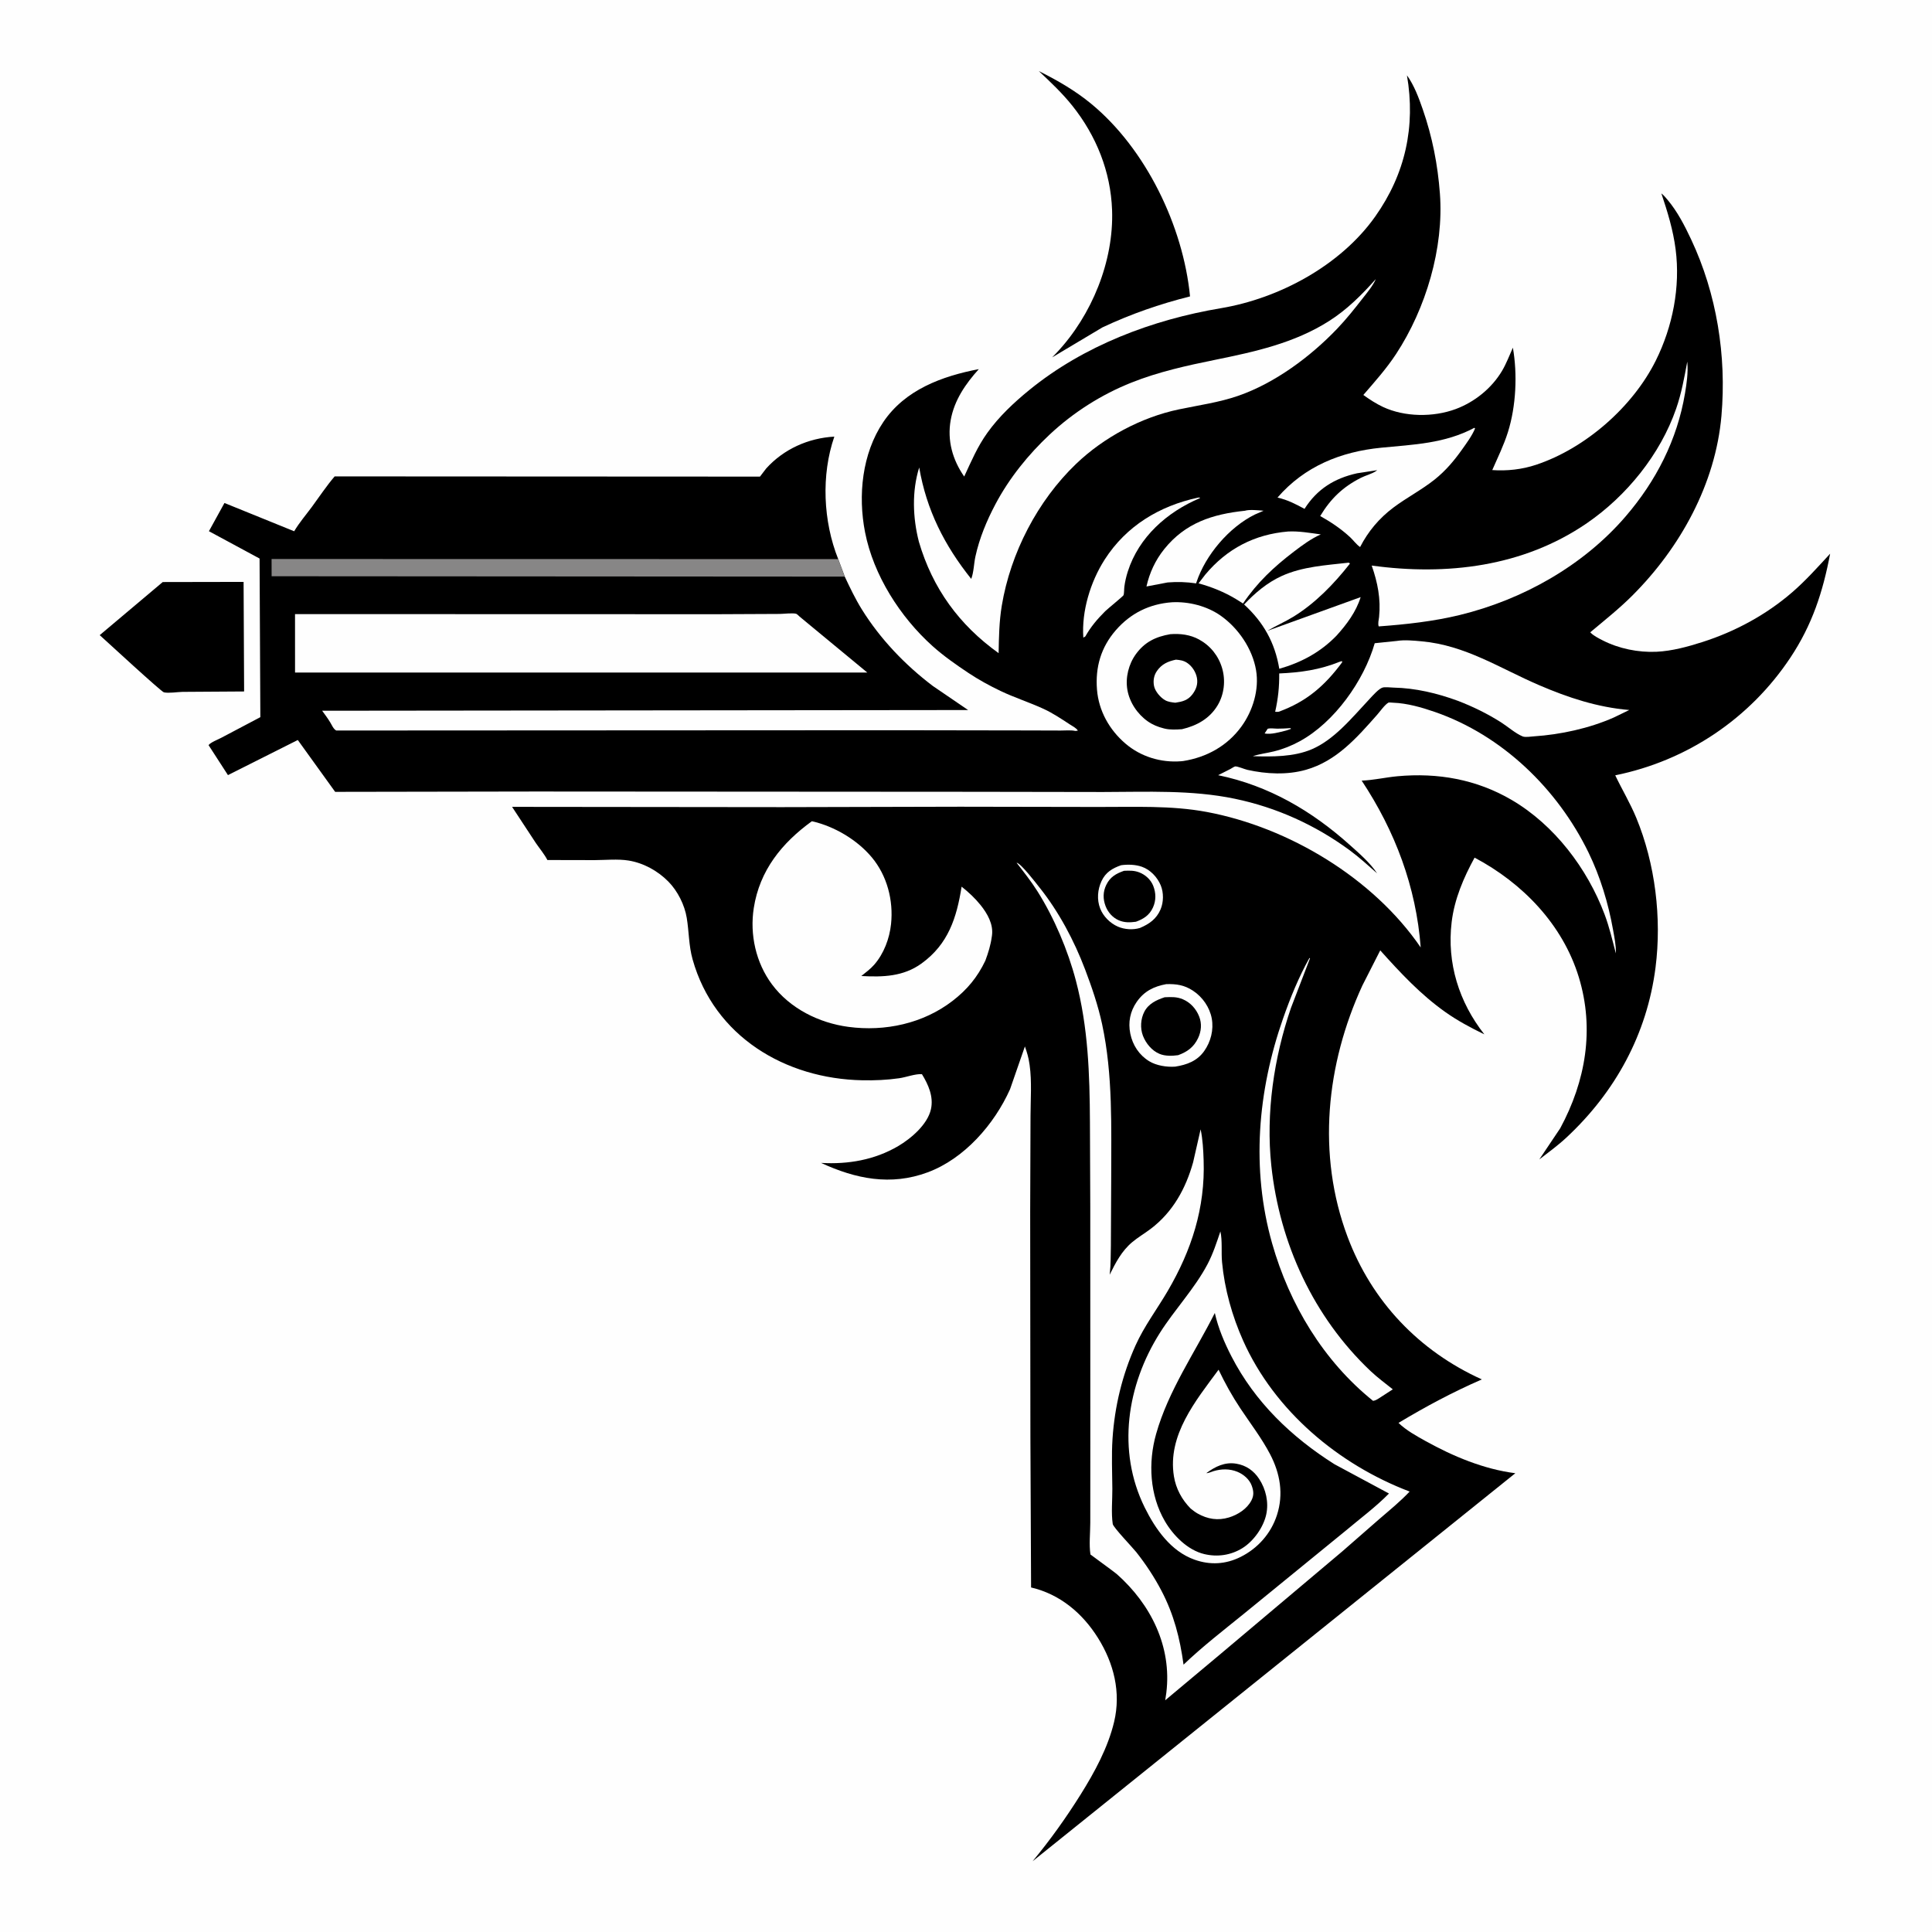 <svg version="1.1" xmlns="http://www.w3.org/2000/svg" style="display: block;" viewBox="0 0 2048 2048" width="1024" height="1024">
<path transform="translate(0,0)" fill="rgb(254,254,254)" d="M -0 -0 L 2048 0 L 2048 2048 L -0 2048 L -0 -0 z"/>
<path transform="translate(0,0)" fill="rgb(0,0,0)" d="M 172.485 617 L 258.218 616.839 L 258.773 732.984 L 193.367 733.411 C 187.859 733.548 178.851 735.041 173.722 733.898 C 170.991 733.289 113.578 680.413 105.703 673.269 L 172.485 617 z"/>
<path transform="translate(0,0)" fill="rgb(0,0,0)" d="M 1101.18 75.321 C 1120.79 85.119 1139.66 95.969 1156.62 109.94 C 1214.74 157.793 1254.21 239.796 1261.49 314.194 C 1229.11 322.351 1198.88 332.846 1168.65 347.034 L 1115.35 378.823 L 1120.49 373.488 C 1157.33 334.088 1180.79 276.856 1178.85 222.704 C 1177.4 181.914 1162.15 144.005 1136.83 112.223 C 1126.12 98.79 1113.66 87.059 1101.18 75.321 z"/>
<path transform="translate(0,0)" fill="rgb(0,0,0)" d="M 1139.98 774.841 L 1142.53 774.496 C 1141.45 772.01 1136.22 769.325 1133.85 767.765 C 1125.1 762.024 1115.84 755.863 1106.35 751.481 C 1091.34 744.547 1075.48 739.565 1060.53 732.401 C 1048.85 726.804 1037.36 720.518 1026.57 713.34 C 1013.47 704.621 1000.22 695.353 988.5 684.835 C 954.227 654.071 925.899 609.738 916.982 564.134 C 909.371 525.203 913.811 480.851 936.265 447.482 C 959.427 413.062 998.638 398.754 1037.59 391.285 C 1023.53 406.886 1011.58 424.166 1007.78 445.316 C 1003.91 466.903 1009.77 487.455 1022.09 505.149 C 1029.74 488.71 1036.02 473.612 1046.75 458.644 C 1059.04 441.48 1074.87 426.649 1091.18 413.358 C 1148.74 366.459 1221.45 338.895 1294.2 326.703 C 1356.15 316.321 1421.11 281.348 1457.79 229.526 C 1489.7 184.449 1500.75 134.162 1491.43 79.844 C 1499.05 90.393 1503.99 103.793 1508.22 116 C 1518.31 145.075 1524.06 174.491 1526.36 205.178 C 1530.7 262.956 1511.47 327.166 1479.9 375.265 C 1469.74 390.75 1457.3 404.704 1445.2 418.678 C 1451.69 423.363 1458.61 427.882 1465.86 431.298 C 1488.94 442.171 1519.39 442.44 1543.13 433.611 C 1563.15 426.162 1581.26 411.568 1592.2 393.169 C 1596.86 385.32 1599.97 376.836 1603.72 368.545 C 1608.68 396.873 1607.08 430.555 1598.49 457.982 C 1594.08 472.043 1587.72 484.853 1581.86 498.299 C 1597.58 499.402 1613.42 497.646 1628.38 492.665 C 1680.5 475.302 1730.78 431.437 1755.29 382.079 C 1773.11 346.17 1781.39 304.293 1776.23 264.319 C 1773.57 243.695 1767.69 224.624 1761.11 205.01 C 1763.66 206.98 1765.65 209.401 1767.72 211.86 C 1778.12 224.259 1785.74 239.067 1792.6 253.641 C 1819.82 311.374 1830.33 377.291 1824.81 440.711 C 1818.52 512.979 1781.2 580.425 1730.52 631.149 C 1716.57 645.115 1700.88 657.565 1685.76 670.245 L 1686.4 670.955 C 1689.57 674.057 1694.71 676.665 1698.67 678.703 C 1715.97 687.604 1736.67 691.8 1756.03 690.895 C 1772.43 690.129 1789.23 685.518 1804.77 680.542 C 1839.38 669.466 1872.08 651.768 1899.64 627.994 C 1914.16 615.469 1927.02 601.01 1940.02 586.942 C 1932.34 627.525 1921.01 662.312 1897.92 697.062 C 1854.93 761.791 1788.42 806.392 1712.22 821.864 C 1719.45 837.042 1728.02 851.193 1734.49 866.849 C 1754.66 915.628 1761.6 973.202 1754.94 1025.5 C 1745.96 1096.06 1712.36 1157.54 1660.43 1205.9 C 1651.49 1214.23 1641.39 1221.58 1631.73 1229.05 L 1653.9 1196.01 C 1680.89 1146.06 1690.4 1090.88 1673.63 1035.94 C 1656.51 979.858 1613.95 936.082 1563.13 909.124 C 1551.42 930.491 1541.75 953.086 1538.81 977.473 C 1533.58 1020.9 1546.64 1062.38 1573.46 1096.44 C 1559.17 1089.53 1545.1 1082.01 1532.13 1072.83 C 1505.88 1054.24 1484.48 1031.26 1463.12 1007.44 L 1444.16 1044.7 C 1405.77 1128.16 1395.74 1223.82 1428.45 1311.02 C 1454.2 1379.66 1504.34 1432.2 1570.81 1462.23 C 1539.7 1475.8 1511.56 1490.88 1482.46 1508.32 C 1490.62 1516.22 1501.29 1522.09 1511.15 1527.57 C 1540.39 1543.82 1572.92 1557.41 1606.3 1561.68 L 1094.56 1973.04 C 1113.09 1950.69 1130.1 1926.9 1145.5 1902.29 C 1160.3 1878.64 1174.52 1852.54 1181.02 1825.21 C 1188.45 1793.96 1180.73 1763.17 1163.89 1736.26 C 1147.45 1710.01 1123.51 1689.87 1092.99 1682.78 L 1092.27 1523.3 L 1092.04 1284.68 L 1092.39 1183.21 C 1092.44 1165.83 1093.89 1146.27 1091.46 1129.13 L 1091.21 1127.5 C 1090.3 1120.99 1088.64 1115.45 1086.44 1109.27 L 1070.69 1154.63 C 1054.02 1191.82 1022.29 1228.26 983.405 1242.71 C 944.166 1257.29 907.072 1249.68 870.377 1232.74 C 899.027 1234.38 927.142 1229.59 952.125 1214.9 C 965.798 1206.86 983.272 1191.98 986.852 1175.75 C 989.777 1162.49 984.06 1149.68 977.283 1138.67 C 970.218 1138.16 960.582 1141.92 953.233 1142.97 C 940.196 1144.84 927.319 1145.39 914.166 1145.14 C 832.37 1143.57 757.164 1098.67 734.211 1017.08 C 730.053 1002.3 730.438 987.903 727.983 973 C 725.706 959.174 718.33 944.496 708.5 934.517 C 697.261 923.107 682.151 914.758 666.2 912.193 C 654.892 910.375 641.629 911.724 630.145 911.763 L 580.258 911.657 C 577.04 905.42 572.065 899.554 568.075 893.726 L 542.836 855.302 L 829.031 855.606 L 1017.84 855.154 L 1163.73 855.415 C 1202.13 855.543 1241.4 853.616 1279.3 860.724 C 1366.16 877.015 1455.68 930.761 1506 1004.33 C 1501.19 940.202 1478.85 880.918 1443.43 827.487 C 1456.15 827.018 1468.62 824.033 1481.29 822.865 C 1524.07 818.92 1565.17 826.147 1602.46 847.99 C 1647.68 874.478 1682.69 920.678 1700.95 969.346 C 1706.02 982.866 1709.22 996.71 1712.87 1010.64 C 1713.18 1002.26 1711.31 993.586 1709.85 985.342 C 1704.89 957.531 1696.32 929.284 1683.97 903.875 C 1651.03 836.133 1592.3 779.303 1520.74 754.596 C 1506.84 749.796 1491.65 745.458 1476.9 744.904 C 1476.18 744.877 1472.41 744.49 1471.87 744.778 C 1468.01 746.852 1462.86 754.248 1459.79 757.721 C 1438.36 781.989 1416.71 806.813 1384.34 816.005 C 1364.39 821.671 1342.36 820.528 1322.32 816.091 C 1319.42 815.449 1311.68 812.144 1309.35 812.437 C 1308.36 812.561 1305.16 814.688 1304.1 815.253 L 1291.29 821.728 C 1345.02 832.843 1390.54 859.558 1431 895.831 C 1441.09 904.878 1452.22 914.463 1459.79 925.767 C 1450.3 917.457 1440.9 908.783 1430.72 901.311 C 1394.28 874.557 1353.3 855.95 1308.95 846.711 C 1262.99 837.134 1215.86 839.504 1169.21 839.555 L 1030.02 839.331 L 567.862 839.041 L 355.277 839.398 L 315.679 784.436 L 241.644 821.657 L 221.076 789.859 C 223.162 787.008 231.037 783.914 234.486 782.13 L 275.973 760.224 L 275.161 592.072 L 221.468 563.099 L 237.937 533.18 L 311.84 563.161 C 317.166 554.115 324.36 545.799 330.597 537.333 C 338.587 526.49 345.983 515.24 354.757 504.997 L 805.598 505.228 L 812.221 496.572 C 830.792 476.01 857.001 464.336 884.425 462.839 C 870.347 503.594 872.531 552.586 888.536 592.673 L 895.488 611.241 C 901.036 623.003 906.63 634.793 913.5 645.856 C 933.041 677.325 959.402 704.889 988.898 727.207 L 1026.25 752.673 L 341.504 753.419 C 344.467 757.438 347.432 761.449 350.029 765.718 C 351.728 768.511 353.447 772.837 356.417 774.373 L 948.598 774.067 L 1088.95 774.292 L 1124.43 774.401 C 1129.19 774.429 1135.41 773.776 1139.98 774.841 z"/>
<path transform="translate(0,0)" fill="rgb(254,254,254)" d="M 1343.81 772.5 C 1346.81 771.698 1350.76 772.378 1353.91 772.414 C 1358.6 772.466 1363.32 772.119 1368 771.85 L 1368.5 772.646 L 1363.33 774.4 C 1356.75 776.027 1347.19 778.882 1340.54 777.5 L 1343.81 772.5 z"/>
<path transform="translate(0,0)" fill="rgb(254,254,254)" d="M 1420.09 701.5 L 1422.47 700.783 L 1422.81 701.953 C 1404.37 726.894 1384.96 743.796 1355.42 754.5 C 1354.08 754.652 1353.07 754.612 1351.74 754.5 C 1354.87 740.31 1356.16 728.345 1356.02 713.882 C 1378.57 712.912 1398.88 710.077 1420.09 701.5 z"/>
<path transform="translate(0,0)" fill="rgb(254,254,254)" d="M 1269.93 527.5 L 1271.87 527.432 L 1272.01 528.015 C 1237.19 542.705 1207.2 569.182 1195.48 605.92 C 1193.82 611.12 1192.56 616.599 1191.86 622.012 C 1191.55 624.348 1191.74 628.989 1190.94 631.01 C 1190.53 632.039 1173.94 645.541 1171.52 647.957 C 1163.11 656.367 1156.39 664.226 1150.5 674.627 L 1148.38 675.902 C 1146.4 647.902 1155.96 616.653 1170.99 593.197 C 1193.89 557.47 1229.01 536.362 1269.93 527.5 z"/>
<path transform="translate(0,0)" fill="rgb(254,254,254)" d="M 1188.43 917.163 C 1195.56 916.193 1203.57 916.406 1210.43 918.798 C 1219.4 921.927 1226.79 929.826 1230.4 938.445 C 1233.64 946.213 1233.52 956.317 1230.24 964 C 1225.88 974.205 1218.21 979.497 1208.42 983.672 C 1200.93 985.912 1192.17 985.363 1185 982.258 C 1176.82 978.714 1169.43 971.359 1166.21 963 C 1162.6 953.609 1163.45 943.007 1167.67 933.958 C 1172.01 924.617 1179.22 920.41 1188.43 917.163 z"/>
<path transform="translate(0,0)" fill="rgb(0,0,0)" d="M 1191.56 923.081 C 1197.33 922.853 1202.22 922.644 1207.72 924.772 C 1214.2 927.283 1219.93 932.534 1222.49 939.066 C 1225.45 946.598 1225.58 954.555 1222.18 962 C 1218.43 970.194 1212.27 974.113 1204.14 977.085 C 1197.78 977.949 1191.98 978.141 1185.96 975.555 C 1179.44 972.76 1174.44 967.057 1171.95 960.5 C 1169.08 952.932 1169.12 945.374 1172.68 938.041 C 1176.75 929.637 1183.04 926.039 1191.56 923.081 z"/>
<path transform="translate(0,0)" fill="rgb(254,254,254)" d="M 1319.69 541.407 C 1324.42 539.878 1334.37 540.966 1339.48 541.392 L 1330.17 545.433 C 1302.9 558.89 1277.96 588.261 1268.35 617.072 L 1267.92 618.402 C 1257.7 616.907 1248.06 616.587 1237.75 617.416 L 1215.3 621.695 C 1218.49 607.259 1224.78 593.773 1234.05 582.204 C 1256.45 554.236 1285.34 545.005 1319.69 541.407 z"/>
<path transform="translate(0,0)" fill="rgb(254,254,254)" d="M 1365.52 563.41 C 1376.93 562.837 1388.83 564.968 1400.12 566.494 C 1389.9 570.94 1380.25 578.125 1371.43 584.856 C 1350.38 600.912 1332.56 617.591 1317.66 639.738 L 1310.1 634.989 C 1297.63 627.51 1284.5 622.198 1270.5 618.387 L 1277.75 608.975 C 1300.78 581.516 1330 566.388 1365.52 563.41 z"/>
<path transform="translate(0,0)" fill="rgb(254,254,254)" d="M 1236.3 1043.22 C 1247.05 1042.94 1255.31 1044.08 1264.58 1050.16 C 1274.67 1056.77 1282.34 1067.75 1284.52 1079.66 C 1286.72 1091.62 1283.48 1104.33 1276.5 1114.17 C 1268.95 1124.81 1258.09 1128.72 1245.77 1130.68 C 1236.87 1131.33 1225.8 1129.6 1218.18 1124.93 C 1207.5 1118.38 1200.66 1107.9 1198.16 1095.68 C 1195.71 1083.68 1197.96 1072.13 1204.99 1062.01 C 1212.85 1050.72 1223.04 1045.68 1236.3 1043.22 z"/>
<path transform="translate(0,0)" fill="rgb(0,0,0)" d="M 1234.62 1057.13 C 1241.47 1056.85 1247.34 1056.51 1253.82 1059.25 C 1261.91 1062.67 1267.97 1069.42 1271.17 1077.56 C 1274.14 1085.09 1273.46 1093.27 1270 1100.5 C 1265.43 1110.06 1258.56 1115 1248.88 1118.53 C 1242.53 1119.42 1235.18 1119.64 1229.17 1117.16 C 1221.07 1113.82 1214.7 1106.07 1211.58 1097.99 C 1208.49 1090.01 1209.1 1080.1 1213.03 1072.5 C 1217.46 1063.93 1225.93 1059.98 1234.62 1057.13 z"/>
<path transform="translate(0,0)" fill="rgb(254,254,254)" d="M 1388.04 1015.5 L 1388.66 1015.87 L 1368.47 1068.45 C 1350.4 1121.25 1341.71 1179.93 1347.66 1235.7 C 1356.46 1318.05 1392.29 1396 1452.79 1453.31 C 1460.13 1460.26 1468.53 1466.43 1476.43 1472.75 L 1463.91 1480.85 C 1461.22 1482.57 1458.73 1484.52 1455.5 1484.96 C 1402.91 1442.7 1366.84 1382.65 1348.5 1318.03 C 1326.1 1239.08 1333.18 1156.52 1360.12 1079.59 C 1367.85 1057.52 1376.63 1035.94 1388.04 1015.5 z"/>
<path transform="translate(0,0)" fill="rgb(254,254,254)" d="M 1429.07 596.5 L 1430.25 596.626 L 1430.94 597.5 C 1414.2 618.858 1394.23 639.532 1370.92 653.814 C 1362.06 659.245 1352.45 663.348 1343.49 668.705 L 1442.35 632.972 C 1437.53 648.564 1427.5 662.007 1416.68 673.909 C 1399.65 691.454 1379.42 702.27 1356.1 708.951 C 1351.5 681.289 1339.4 659.645 1318.8 640.773 C 1330.36 628.559 1343.29 617.576 1358.73 610.556 C 1380.73 600.549 1405.4 599.221 1429.07 596.5 z"/>
<path transform="translate(0,0)" fill="rgb(254,254,254)" d="M 1562.91 453.5 L 1563.63 454.174 C 1560.39 461.979 1554.75 469.585 1549.85 476.475 C 1541.34 488.466 1532.38 499.057 1520.85 508.278 C 1507.03 519.324 1491.13 527.476 1476.99 538.097 C 1461.93 549.413 1450.36 563.212 1441.76 579.876 C 1437.82 577.242 1434.57 572.579 1431.02 569.318 C 1421.27 560.363 1410.99 553.47 1399.47 547.023 C 1410.54 528.654 1423.43 516.22 1442.63 506.499 C 1447.62 503.974 1454.2 502.394 1458.69 499.303 L 1459.94 498.406 L 1438.5 501.707 C 1414.47 507.044 1396.11 518.507 1382.84 539.425 C 1373.19 534.171 1364.95 529.94 1354.21 527.44 C 1382.81 494.375 1421.25 478.797 1464.09 474.596 C 1498.65 471.207 1531.34 470.23 1562.91 453.5 z"/>
<path transform="translate(0,0)" fill="rgb(135,134,134)" d="M 888.536 592.673 L 895.488 611.241 L 287.928 610.846 L 287.883 592.561 L 888.536 592.673 z"/>
<path transform="translate(0,0)" fill="rgb(254,254,254)" d="M 1788.56 383.47 L 1788.66 384.44 C 1789.58 395.132 1787.93 406.455 1786.17 417 C 1777.92 466.25 1755.48 509.987 1723.06 547.621 C 1678.12 599.811 1614.01 635.695 1547.48 651.907 C 1519.47 658.732 1490.22 661.923 1461.5 664.018 C 1460.44 661.174 1461.5 657.089 1461.88 654.042 C 1463.84 634.963 1460.35 617.428 1454.06 599.516 C 1533.4 610.416 1614.81 600.826 1682.16 554.606 C 1724.33 525.661 1759.99 481.697 1776.81 433.147 C 1782.45 416.871 1785.43 400.344 1788.56 383.47 z"/>
<path transform="translate(0,0)" fill="rgb(254,254,254)" d="M 1480.72 679.417 C 1488.86 678.077 1498.75 679.083 1507 679.827 C 1553.45 684.013 1589.7 708.314 1631.27 726.191 C 1662.23 739.507 1693.33 749.797 1727.1 752.638 L 1710.64 760.605 C 1684.66 772.091 1654.21 778.695 1625.93 780.571 C 1622.81 780.777 1616.88 781.778 1614 780.601 C 1606.49 777.517 1598.15 770.129 1591.12 765.673 C 1576.72 756.542 1561.46 749.075 1545.55 742.952 C 1523.38 734.827 1500.69 729.397 1477 728.876 C 1474.04 728.811 1468.32 728.066 1465.6 728.859 C 1461.71 729.989 1455.5 736.97 1452.68 739.979 C 1442.56 750.749 1432.83 762.07 1422.1 772.22 C 1412.8 781.007 1402.27 789.268 1390.4 794.305 C 1371.25 802.438 1348.44 802.205 1328.01 801.61 C 1335.32 799.169 1342.86 798.371 1350.31 796.524 C 1360.11 794.098 1368.97 790.579 1377.84 785.734 C 1414.58 765.653 1445.85 721.631 1457.27 681.838 L 1480.72 679.417 z"/>
<path transform="translate(0,0)" fill="rgb(254,254,254)" d="M 1242.38 638.422 C 1260.16 637.514 1279.49 642.405 1294.14 652.765 C 1312.77 665.938 1327.66 687.818 1331.49 710.5 C 1334.94 730.994 1328.08 753.459 1315.99 770.109 C 1301.03 790.71 1279.08 802.805 1254.24 806.734 L 1251.9 806.967 C 1230.57 808.612 1209.3 802.166 1192.94 788.163 C 1175.95 773.617 1164.64 753.464 1162.85 731.009 C 1160.96 707.293 1167.05 686.267 1182.66 668.227 C 1198.43 650.006 1218.56 640.15 1242.38 638.422 z"/>
<path transform="translate(0,0)" fill="rgb(0,0,0)" d="M 1240.57 672.261 C 1251.01 671.454 1261.71 672.753 1271.03 677.876 C 1283.13 684.531 1291.66 695.164 1295.54 708.452 C 1299.31 721.352 1297.7 735.925 1290.83 747.506 C 1282.39 761.738 1268.66 769.297 1252.98 772.969 C 1247.27 773.392 1240.38 773.735 1234.81 772.405 L 1233.5 772.069 C 1227.37 770.534 1221.8 768.262 1216.62 764.617 C 1205.67 756.906 1197.36 744.496 1195.07 731.238 C 1192.84 718.3 1196.37 704.083 1204.05 693.47 C 1213.5 680.411 1225.27 674.921 1240.57 672.261 z"/>
<path transform="translate(0,0)" fill="rgb(254,254,254)" d="M 1246.55 699.261 C 1250.87 699.634 1254.45 700.114 1258.16 702.5 C 1263.51 705.939 1267.63 712.256 1268.79 718.5 C 1270.03 725.196 1267.98 730.85 1263.93 736.144 C 1259.14 742.401 1253.23 743.814 1245.89 744.914 C 1242.19 744.494 1238.29 744.091 1235 742.206 C 1229.98 739.327 1224.39 732.811 1223.29 727 C 1222.24 721.449 1223.17 715.891 1226.42 711.23 C 1231.54 703.914 1238.11 701.047 1246.55 699.261 z"/>
<path transform="translate(0,0)" fill="rgb(254,254,254)" d="M 1458.44 295.83 C 1455.16 303.207 1449.45 309.877 1444.51 316.236 C 1435.91 327.289 1427.17 338.26 1417.5 348.399 C 1389.24 378.028 1351.55 406.061 1312.61 419.568 C 1292.2 426.646 1270.57 429.564 1249.5 433.999 C 1209.71 442.377 1170.05 463.612 1140.72 491.713 C 1099.88 530.832 1071.18 586.262 1061.94 642.015 C 1059.16 658.78 1058.88 675.426 1058.58 692.375 C 1016.76 662.45 988.566 623.682 974.067 574.307 C 967.548 548.913 966.503 520.712 974.392 495.545 C 982.106 540.597 1001.1 578.06 1029.54 613.657 C 1032.23 606.818 1032.36 597.307 1033.99 589.88 C 1038.23 570.472 1045.9 552.079 1055.16 534.561 C 1069.74 506.969 1090.08 481.753 1112.83 460.5 C 1137.89 437.076 1167.61 418.191 1199.5 405.512 C 1228.05 394.161 1257.96 387.555 1287.98 381.454 C 1330.19 372.874 1372.11 363.73 1409.01 340.205 C 1428.13 328.011 1443.43 312.604 1458.44 295.83 z"/>
<path transform="translate(0,0)" fill="rgb(254,254,254)" d="M 860.61 870.539 C 884.281 875.818 908.646 890.239 924.183 908.861 C 940.412 928.313 947.174 954.533 944.551 979.5 C 942.932 994.91 936.92 1010.91 926.679 1022.65 C 922.753 1027.16 917.671 1030.87 913.038 1034.62 C 935.927 1035.86 957.608 1035.27 976.894 1021.31 C 1005.27 1000.77 1014.12 972.827 1019.34 939.899 C 1026.64 945.63 1033.61 952.158 1039.44 959.402 C 1046.59 968.301 1053.09 979.625 1051.57 991.396 L 1051.34 993 C 1050.1 1001.97 1047.63 1009.9 1044.5 1018.35 C 1036.12 1035.91 1025.22 1049.05 1009.8 1060.95 C 978.598 1085.01 938.078 1093.73 899.269 1088.52 C 868.058 1084.32 837.348 1069.07 818.308 1043.46 C 801.237 1020.5 794.647 990.669 799.039 962.5 C 805.254 922.638 828.816 893.58 860.61 870.539 z"/>
<path transform="translate(0,0)" fill="rgb(254,254,254)" d="M 312.735 650.971 L 759.574 651.096 L 826.706 650.792 C 830.796 650.77 840.534 649.516 844.145 650.705 C 844.888 650.95 846.985 653.079 847.613 653.603 L 859.149 663.164 L 919.347 712.91 L 312.759 712.938 L 312.735 650.971 z"/>
<path transform="translate(0,0)" fill="rgb(254,254,254)" d="M 1077.6 914.5 C 1082.17 915.099 1098.44 936.421 1101.99 940.881 C 1122.44 966.533 1138.64 997.063 1150.25 1027.66 C 1157.42 1046.57 1164.05 1065.99 1168.3 1085.78 C 1179.86 1139.71 1177.89 1194.9 1177.92 1249.69 L 1177.58 1320.7 C 1177.32 1330.46 1177.56 1340.3 1176.43 1350.01 L 1176.27 1351.32 C 1182.61 1338.52 1188.95 1326.2 1200.1 1316.81 C 1206.3 1311.6 1213.43 1307.46 1219.89 1302.56 C 1243.29 1284.79 1256.92 1259.98 1264.74 1232.13 L 1272.71 1197.14 C 1274.98 1208.02 1275.52 1218.92 1275.9 1230 C 1277.62 1280.44 1263.14 1325.27 1237.8 1368.55 C 1226.52 1387.82 1212.98 1405.66 1203.76 1426.11 C 1189.64 1457.45 1181.61 1490.74 1179.32 1525.06 C 1178.15 1542.64 1179.01 1560.57 1179.13 1578.2 C 1179.21 1589.95 1177.82 1604.01 1179.56 1615.51 C 1180.1 1619.08 1200.77 1640.59 1204.57 1645.41 C 1214.66 1658.21 1223.61 1671.76 1231.17 1686.21 C 1244.41 1711.49 1250.75 1736.51 1254.61 1764.6 C 1274.59 1745.43 1296.77 1728.35 1318.26 1710.91 L 1426.77 1622.38 C 1442.08 1609.5 1458.34 1597.48 1472.37 1583.19 L 1414.59 1552.14 C 1368.89 1523.24 1330.33 1486.24 1305.4 1437.84 C 1297.93 1423.34 1291.33 1407.77 1287.76 1391.82 C 1266.41 1434.23 1238.57 1473.9 1225.53 1520.05 C 1216.93 1550.49 1218.69 1584.9 1234.87 1612.59 C 1243.68 1627.67 1258.94 1643.16 1276.49 1647.37 C 1290.47 1650.72 1304.72 1648.67 1316.96 1641.1 C 1328.82 1633.78 1339.31 1619 1342.26 1605.42 C 1345.07 1592.48 1341.92 1578.63 1334.72 1567.67 C 1329 1558.96 1320.94 1553.33 1310.57 1551.58 C 1298.45 1549.54 1288.25 1554.57 1278.8 1561.55 C 1280.69 1561.82 1284.47 1560.05 1286.45 1559.46 C 1294.78 1556.96 1303.59 1556.83 1311.73 1560.18 C 1318.27 1562.88 1324.52 1568.21 1326.93 1575 C 1328.93 1580.61 1329.35 1585.1 1326.57 1590.49 C 1321.96 1599.43 1312.24 1605.68 1302.81 1608.55 C 1290.99 1612.15 1280.04 1610.35 1269.46 1604.36 C 1266.85 1602.88 1264.45 1600.97 1262.11 1599.1 C 1252.86 1589.75 1246.53 1578.07 1244.41 1565 C 1237.34 1521.34 1267.5 1484.8 1291.74 1451.95 C 1298.54 1466.23 1306.05 1479.74 1314.81 1492.92 C 1325.43 1508.89 1337.5 1524.58 1346.38 1541.58 C 1357.01 1561.94 1360.81 1583.83 1353.62 1606.05 C 1347.31 1625.57 1333.36 1641.31 1315.08 1650.42 C 1299.33 1658.27 1282.88 1659.24 1266.2 1653.3 C 1241.19 1644.41 1224.75 1620.88 1213.44 1597.99 C 1183.74 1537.84 1194.47 1468.39 1229.52 1412.93 C 1245.16 1388.18 1266.29 1366.1 1279.95 1340.25 C 1285.81 1329.15 1289.67 1317.19 1293.67 1305.34 C 1295.92 1315.43 1294.43 1327.48 1295.42 1337.93 C 1298.12 1366.58 1306.06 1394.93 1317.78 1421.17 C 1351.04 1495.6 1419.01 1552.52 1494.28 1581.11 C 1484.34 1591.68 1472.96 1600.89 1461.99 1610.37 L 1422.66 1644.73 L 1294.29 1752.88 L 1235.18 1802.35 L 1236.36 1794.33 C 1242.31 1745.55 1220.05 1700.71 1183.93 1668.67 C 1181.4 1666.41 1155.96 1648.02 1155.93 1647.82 C 1154.29 1637.67 1155.74 1624.62 1155.74 1614.18 L 1155.78 1533.4 L 1155.73 1278 L 1155.38 1189.72 C 1155.12 1138.79 1153.54 1088.97 1140.47 1039.42 C 1131.98 1007.23 1117.49 972.971 1099.77 944.853 C 1093.08 934.233 1085.27 924.415 1077.6 914.5 z"/>
</svg>